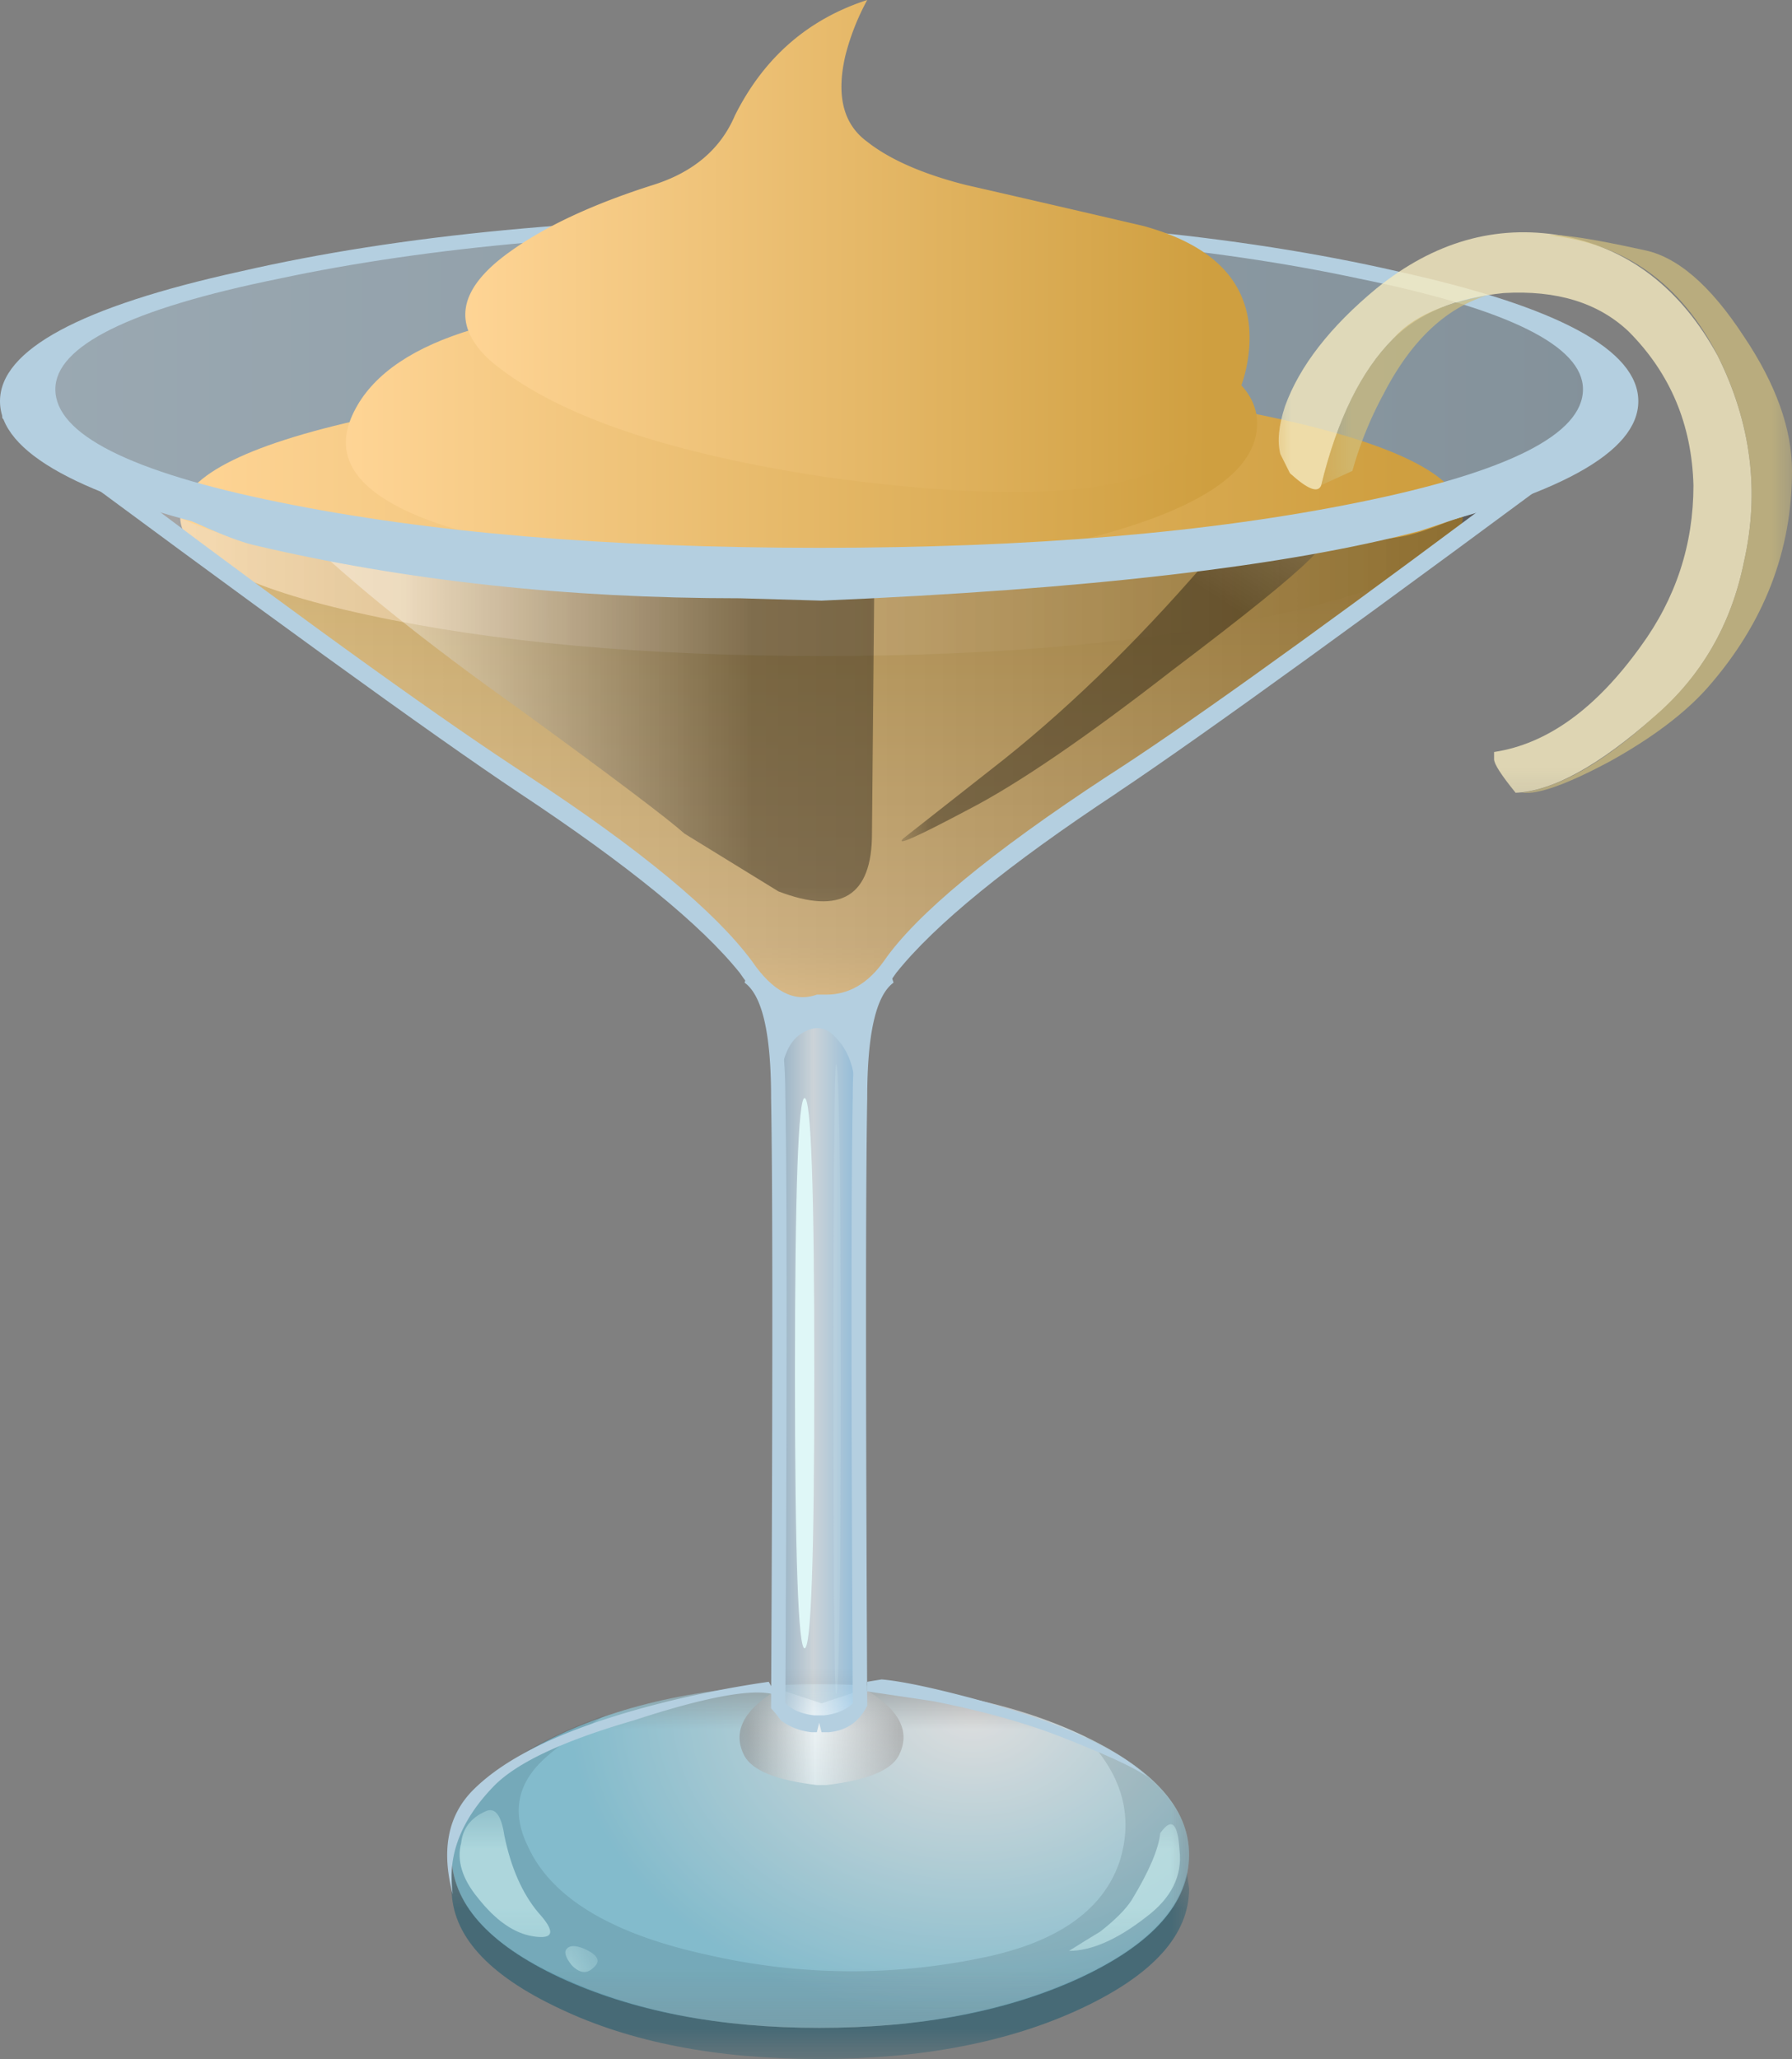 <svg xmlns="http://www.w3.org/2000/svg" viewBox="0 0 37.3 42.85"><rect x="0" y="0" width="37.3" height="42.85" fill="#808080" stroke="none"/><defs><clipPath id="S"><path d="M0 24.28h27v7H0v-7z"/></clipPath><clipPath id="a"><path d="M7-.72h13v4H7v-4z"/></clipPath><clipPath id="r"><path d="M7-.72h13v4H7v-4z"/></clipPath><clipPath id="s"><path d="M7 0h13v4H7V0z"/></clipPath><clipPath id="b"><path d="M7 .28h13v6H7v-6z"/></clipPath><clipPath id="av"><path d="M13 5.28h1v12h-1v-12z"/></clipPath><clipPath id="u"><path d="M7 .28h13v6H7v-6z"/></clipPath><clipPath id="v"><path d="M7 1h13v6H7V1z"/></clipPath><clipPath id="p"><path d="M13 5.28h1v12h-1v-12z"/></clipPath><clipPath id="c"><path d="M7 .28h13v6H7v-6z"/></clipPath><clipPath id="at"><path d="M22 26h3v5h-3v-5z"/></clipPath><clipPath id="y"><path d="M7 .28h13v6H7v-6z"/></clipPath><clipPath id="z"><path d="M7 1h13v6H7V1z"/></clipPath><clipPath id="d"><path d="M12 4.28h4v2h-4v-2z"/></clipPath><clipPath id="as"><path d="M22 25.28h3v5h-3v-5z"/></clipPath><clipPath id="B"><path d="M12 4.28h4v2h-4v-2z"/></clipPath><clipPath id="C"><path d="M12 5h4v2h-4V5z"/></clipPath><clipPath id="o"><path d="M22 25.28h3v5h-3v-5z"/></clipPath><clipPath id="e"><path d="M12 5.28h3v13h-3v-13z"/></clipPath><clipPath id="aq"><path d="M25 21h5v11h-5V21z"/></clipPath><clipPath id="F"><path d="M12 5.28h3v13h-3v-13z"/></clipPath><clipPath id="G"><path d="M12 6h3v13h-3V6z"/></clipPath><clipPath id="ap"><path d="M25 20.28h5v11h-5v-11z"/></clipPath><clipPath id="f"><path d="M7 1.28h3v3H7v-3z"/></clipPath><clipPath id="n"><path d="M25 20.28h5v11h-5v-11z"/></clipPath><clipPath id="J"><path d="M7 1.28h3v3H7v-3z"/></clipPath><clipPath id="K"><path d="M7 2h3v3H7V2z"/></clipPath><clipPath id="g"><path d="M9 1.28h1v1H9v-1z"/></clipPath><clipPath id="an"><path d="M21 21h9v11h-9V21z"/></clipPath><clipPath id="M"><path d="M9 1.28h1v1H9v-1z"/></clipPath><clipPath id="N"><path d="M9 2h1v1H9V2z"/></clipPath><clipPath id="h"><path d="M17 1.28h3v3h-3v-3z"/></clipPath><clipPath id="am"><path d="M21 20.28h9v11h-9v-11z"/></clipPath><clipPath id="P"><path d="M17 1.28h3v3h-3v-3z"/></clipPath><clipPath id="Q"><path d="M17 2h3v3h-3V2z"/></clipPath><clipPath id="i"><path d="M0 24.28h27v7H0v-7z"/></clipPath><clipPath id="m"><path d="M21 20.28h9v11h-9v-11z"/></clipPath><clipPath id="ai"><path d="M15 20h8v7h-8v-7z"/></clipPath><clipPath id="T"><path d="M0 25h27v7H0v-7z"/></clipPath><clipPath id="ah"><path d="M15 19.28h8v7h-8v-7z"/></clipPath><clipPath id="l"><path d="M15 19.28h8v7h-8v-7z"/></clipPath><clipPath id="ae"><path d="M4 19h11v8H4v-8z"/></clipPath><clipPath id="ad"><path d="M4 18.28h11v8H4v-8z"/></clipPath><clipPath id="j"><path d="M0 17.28h27v10H0v-10z"/></clipPath><clipPath id="k"><path d="M4 18.28h11v8H4v-8z"/></clipPath><clipPath id="Z"><path d="M0 17.28h27v10H0v-10z"/></clipPath><clipPath id="aa"><path d="M0 18h27v10H0V18z"/></clipPath><clipPath id="aw"><path d="M13 6h1v12h-1V6z"/></clipPath><mask id="O"><g clip-path="url(#h)"><path d="M17 1.28h3v3h-3v-3z" fill-opacity=".621"/></g></mask><mask id="ac"><g clip-path="url(#k)"><path d="M4 18.28h11v8H4v-8z" fill-opacity=".359"/></g></mask><mask id="t"><g clip-path="url(#b)"><path d="M7 .28h13v6H7v-6z" fill-opacity=".738"/></g></mask><mask id="au"><g clip-path="url(#p)"><path d="M13 5.28h1v12h-1v-12z" fill-opacity=".289"/></g></mask><mask id="x"><g clip-path="url(#c)"><path d="M7 .28h13v6H7v-6z" fill-opacity=".129"/></g></mask><mask id="A"><g clip-path="url(#d)"><path d="M12 4.28h4v2h-4v-2z" fill-opacity=".711"/></g></mask><mask id="ag"><g clip-path="url(#l)"><path d="M15 19.28h8v7h-8v-7z" fill-opacity=".352"/></g></mask><mask id="ar"><g clip-path="url(#o)"><path d="M22 25.28h3v5h-3v-5z" fill-opacity=".699"/></g></mask><mask id="q"><g clip-path="url(#a)"><path d="M7-.72h13v4H7v-4z" fill-opacity=".449"/></g></mask><mask id="E"><g clip-path="url(#e)"><path d="M12 5.28h3v13h-3v-13z" fill-opacity=".691"/></g></mask><mask id="ao"><g clip-path="url(#n)"><path d="M25 20.28h5v11h-5v-11z" fill-opacity=".699"/></g></mask><mask id="R"><g clip-path="url(#i)"><path d="M0 24.28h27v7H0v-7z" fill-opacity=".391"/></g></mask><mask id="al"><g clip-path="url(#m)"><path d="M21 20.28h9v11h-9v-11z" fill-opacity=".801"/></g></mask><mask id="Y"><g clip-path="url(#j)"><path d="M0 17.28h27v10H0v-10z" fill-opacity=".359"/></g></mask><mask id="L"><g clip-path="url(#g)"><path d="M9 1.28h1v1H9v-1z" fill-opacity=".621"/></g></mask><mask id="I"><g clip-path="url(#f)"><path d="M7 1.28h3v3H7v-3z" fill-opacity=".621"/></g></mask><linearGradient id="V" y2="17.026" gradientUnits="userSpaceOnUse" x2="-11.442" gradientTransform="matrix(0 .8 .8 .001 0 34.28)" y1="17.026" x1="-22.792"><stop offset="0" stop-color="#ffd596"/><stop offset="1" stop-color="#cf9f40"/></linearGradient><linearGradient id="ak" y2="5.121" gradientUnits="userSpaceOnUse" x2="25.163" gradientTransform="matrix(.8 0 0 -.8 0 34.28)" y1="5.121" x1="9.538"><stop offset="0" stop-color="#ffd596"/><stop offset="1" stop-color="#cf9f40"/></linearGradient><linearGradient id="aj" y2="-19458" gradientUnits="userSpaceOnUse" x2="5766.8" gradientTransform="matrix(-.436 -.671 .671 -.436 15585 -4585.3)" y1="-19458" x1="5760"><stop offset="0" stop-color="#fff"/><stop offset="1"/></linearGradient><linearGradient id="D" y2="-1" gradientUnits="userSpaceOnUse" x2="3.388" gradientTransform="matrix(.8 0 0 .8 12.32 6.88)" y1="-1" x1=".013"><stop offset="0" stop-color="#8f8f8f"/><stop offset=".459" stop-color="#fff"/><stop offset=".977" stop-color="#a8a8a8"/><stop offset="1" stop-color="#a8a8a8"/></linearGradient><linearGradient id="U" y2="-3.475" gradientUnits="userSpaceOnUse" x2="33" gradientTransform="matrix(.8 0 0 .8 .52 31.28)" y1="-3.475"><stop offset="0" stop-color="#c2e7ff"/><stop offset="1" stop-color="#88abc2"/></linearGradient><linearGradient id="H" y2="-7.8" gradientUnits="userSpaceOnUse" x2="2.975" gradientTransform="matrix(.8 0 0 .8 12.44 18.76)" y1="-7.8" x1=".025"><stop offset="0" stop-color="#5a9bc9"/><stop offset=".459" stop-color="#edf8ff"/><stop offset=".977" stop-color="#61beff"/><stop offset="1" stop-color="#61beff"/></linearGradient><linearGradient id="af" y2="-3.854" gradientUnits="userSpaceOnUse" x2="9.487" gradientTransform="matrix(.8 0 0 .8 4.96 26.16)" y1="-3.854" x1="2.112"><stop offset="0" stop-color="#fff"/><stop offset="1"/></linearGradient><linearGradient id="X" y2="8.971" gradientUnits="userSpaceOnUse" x2="25.188" gradientTransform="matrix(.8 0 0 -.8 0 34.28)" y1="8.971" x1="7.013"><stop offset="0" stop-color="#ffd596"/><stop offset="1" stop-color="#cf9f40"/></linearGradient><linearGradient id="W" y2="10.75" gradientUnits="userSpaceOnUse" x2="29.112" gradientTransform="matrix(.8 0 0 -.8 0 34.28)" y1="10.75" x1="3.487"><stop offset="0" stop-color="#ffd596"/><stop offset="1" stop-color="#cf9f40"/></linearGradient><linearGradient id="ab" y2="-6.308" gradientUnits="userSpaceOnUse" x2="33.6" gradientTransform="matrix(.8 0 0 .8 .16 28.12)" y1="-6.308"><stop offset="0" stop-color="#fff"/><stop offset="1"/></linearGradient><radialGradient id="w" gradientUnits="userSpaceOnUse" cy="-16325" cx="1.327" gradientTransform="matrix(0 -.8 -1.056 0 -17223 7.548)" r="6.487"><stop offset="0" stop-color="#fff"/><stop offset=".988" stop-color="#83cfe6"/><stop offset="1" stop-color="#83cfe6"/></radialGradient></defs><g mask="url(#q)" transform="matrix(1.25 0 0 -1.25 0 42.85)"><g clip-path="url(#r)"><g clip-path="url(#s)" transform="translate(0 -.72)"><path d="M17.801 2c1.172.508 1.824 1.121 1.961 1.84l.039-.281c0-.774-.602-1.438-1.801-2-1.199-.559-2.652-.84-4.359-.84s-3.149.281-4.321.84c-1.199.562-1.8 1.226-1.8 2v.402c.105-.773.746-1.414 1.921-1.922 1.172-.531 2.571-.801 4.2-.801 1.597 0 2.984.254 4.16.762z" fill-rule="evenodd" fill="#004e69"/></g></g></g><g mask="url(#t)" transform="matrix(1.25 0 0 -1.25 0 42.85)"><g clip-path="url(#u)"><g clip-path="url(#v)" transform="translate(0 -.72)"><path d="M19.801 4.121c0-.801-.602-1.48-1.801-2.043-1.199-.558-2.652-.84-4.359-.84-1.68 0-3.121.282-4.321.84-1.199.563-1.8 1.242-1.8 2.043 0 .774.601 1.438 1.8 2 1.2.559 2.641.84 4.321.84 1.707 0 3.16-.281 4.359-.84 1.199-.562 1.801-1.226 1.801-2z" fill-rule="evenodd" fill="url(#w)"/></g></g></g><g mask="url(#x)" transform="matrix(1.25 0 0 -1.25 0 42.85)"><g clip-path="url(#y)"><g clip-path="url(#z)" transform="translate(0 -.72)"><path d="M18.078 6.078c1.149-.558 1.723-1.211 1.723-1.957 0-.801-.602-1.48-1.801-2.043-1.199-.558-2.652-.84-4.359-.84-1.68 0-3.121.282-4.321.84-1.199.563-1.8 1.242-1.8 2.043 0 .453.226.891.679 1.32.481.399 1.106.731 1.879 1-.613-.375-1.012-.679-1.199-.921-.293-.375-.32-.801-.078-1.282.398-.851 1.414-1.453 3.039-1.797a10.65 10.65 0 014.68 0c1.148.266 1.855.786 2.121 1.559.238.746.054 1.441-.563 2.078z" fill-rule="evenodd" fill="#162c33"/></g></g></g><g mask="url(#A)" transform="matrix(1.25 0 0 -1.25 0 42.85)"><g clip-path="url(#B)"><g clip-path="url(#C)" transform="translate(0 -.72)"><path d="M13.762 5.281h-.16c-.668.078-1.067.239-1.204.481-.21.398-.023.773.563 1.117l.719-.238.718.238c.59-.344.774-.719.563-1.117-.133-.242-.535-.403-1.199-.481z" fill-rule="evenodd" fill="url(#D)"/></g></g></g><g mask="url(#E)" transform="matrix(1.25 0 0 -1.25 0 42.85)"><g clip-path="url(#F)"><g clip-path="url(#G)" transform="translate(0 -.72)"><path d="M13.641 18.32l1.199.442c-.348-.242-.52-.922-.52-2.043-.027-1.465-.027-4.84 0-10.117-.054-.188-.254-.282-.601-.282v-.039l-.078.039-.082-.039v.039c-.344 0-.547.094-.598.282.027 5.277.027 8.652 0 10.117 0 1.121-.176 1.801-.52 2.043l1.2-.442z" fill-rule="evenodd" fill="url(#H)"/></g></g></g><path d="M18.599 20.45c-.367.268-.548 1.064-.548 2.401-.033 1.832-.033 6.05 0 12.648-.17.336-.433.517-.8.551H17.1l-.049-.2-.048.2H16.9a1.283 1.283 0 01-.65-.249 2.04 2.04 0 00-.2-.248c.034-6.637.034-10.87 0-12.702 0-1.332-.181-2.133-.552-2.401l.102-.299 1.451.548 1.45-.548.098.299zm-2.598.2c.234.469.346 1.201.346 2.201.034 1.768.034 5.968 0 12.599.138.131.338.219.602.249h.2c.268-.03.468-.118.6-.249-.034-6.631-.034-10.831 0-12.599 0-1 .117-1.732.351-2.201l-1.049.4-1.05-.4z" fill-rule="evenodd" fill="#b4cfe0"/><path d="M18.199 20.753l-.202.795c-.062.268-.082.952-.048 2.05-.068-.063-.117-.4-.152-1-.028-.43-.166-.767-.395-.997-.2-.233-.435-.267-.703-.102-.234.132-.38.42-.449.85-.02.132-.034.259-.049.376 0-.297-.048-.674-.151-1.124l-.2-.8 1.201.098c.498.034.884-.015 1.148-.146z" fill-rule="evenodd" fill="#b4cfe0"/><g mask="url(#I)" transform="matrix(1.25 0 0 -1.25 0 42.85)"><g clip-path="url(#J)"><g clip-path="url(#K)" transform="translate(0 -.72)"><path d="M8.078 4.84c.16.082.27-.055.32-.399.11-.535.297-.961.563-1.281.293-.32.266-.453-.082-.398-.32.05-.625.265-.918.636-.266.321-.359.629-.281.922.027.239.16.414.398.52z" fill-rule="evenodd" fill="#cef2f2"/></g></g></g><g mask="url(#L)" transform="matrix(1.25 0 0 -1.25 0 42.85)"><g clip-path="url(#M)"><g clip-path="url(#N)" transform="translate(0 -.72)"><path d="M9.719 2.559c.242-.106.293-.211.16-.321-.106-.105-.227-.093-.359.043-.106.133-.133.227-.079.278.051.054.145.054.278 0z" fill-rule="evenodd" fill="#cef2f2"/></g></g></g><g mask="url(#O)" transform="matrix(1.25 0 0 -1.25 0 42.85)"><g clip-path="url(#P)"><g clip-path="url(#Q)" transform="translate(0 -.72)"><path d="M18.84 3.359c.293.481.453.856.48 1.121.188.266.293.172.321-.281.05-.426-.133-.801-.563-1.121-.476-.371-.906-.558-1.277-.558.211.132.387.242.519.32.239.187.414.359.52.519z" fill-rule="evenodd" fill="#cef2f2"/></g></g></g><g mask="url(#R)" transform="matrix(1.25 0 0 -1.25 0 42.85)"><g clip-path="url(#S)"><g clip-path="url(#T)" transform="translate(0 -.72)"><path d="M26.918 28.52c0-.774-1.293-1.438-3.879-2-2.559-.532-5.664-.801-9.32-.801-3.653 0-6.758.269-9.321.801-2.586.562-3.878 1.226-3.878 2 0 .746 1.292 1.402 3.878 1.96 2.586.536 5.696.801 9.321.801 3.629 0 6.734-.265 9.32-.801 2.586-.558 3.879-1.214 3.879-1.96z" fill-rule="evenodd" fill="url(#U)"/></g></g></g><path d="M17.121 20.241c-1.066-.801-1.723-1.348-1.961-1.641-.105-.16-.254-.387-.441-.68-.184-.242-.465-.375-.84-.402-.399-.023-.719.055-.957.242-.082.051-.297.266-.641.641-.562.586-1.48 1.359-2.761 2.32l-5.918 4.117h20.039l-6.52-4.597z" fill-rule="evenodd" fill="url(#V)" transform="matrix(1.25 0 0 -1.25 0 42.85)"/><path d="M24.359 25.678c0-.636-1.039-1.183-3.121-1.636-2.078-.457-4.597-.684-7.558-.684-2.934 0-5.453.227-7.559.684-2.082.449-3.121 1-3.121 1.636 0 .641 1.039 1.188 3.121 1.641 2.106.453 4.625.68 7.559.68 2.961 0 5.48-.227 7.558-.68 2.082-.453 3.121-1 3.121-1.641z" fill-rule="evenodd" fill="url(#W)" transform="matrix(1.25 0 0 -1.25 0 42.85)"/><path d="M7.879 28.799c1.734.481 3.762.668 6.082.559 1.867-.078 3.57-.316 5.117-.719 1.336-.347 1.949-.867 1.844-1.558-.11-.723-1.043-1.309-2.801-1.762-1.734-.453-3.906-.598-6.519-.438-2.457.161-4.137.493-5.043 1-.774.426-.985.957-.637 1.598.316.586.973 1.027 1.957 1.32z" fill-rule="evenodd" fill="url(#X)" transform="matrix(1.25 0 0 -1.25 0 42.85)"/><g mask="url(#Y)" transform="matrix(1.25 0 0 -1.25 0 42.85)"><g clip-path="url(#Z)"><g clip-path="url(#aa)" transform="translate(0 -.72)"><path d="M26.781 27.898c-4.074-3.023-6.828-5.015-8.261-5.98-1.895-1.223-3.133-2.238-3.719-3.039-.348-.504-.746-.707-1.199-.598-.11-.054-.254-.043-.442.039-.293.078-.535.266-.719.559-.586.801-1.828 1.816-3.722 3.039-1.43.965-4.184 2.957-8.258 5.98 1.477-1.035 2.605-1.644 3.379-1.82.242-.051 3.492-.398 9.762-1.039 6.21.613 9.48.961 9.796 1.039.778.176 1.903.785 3.383 1.82z" fill-rule="evenodd" fill="url(#ab)"/></g></g></g><g mask="url(#ac)" transform="matrix(1.25 0 0 -1.25 0 42.85)"><g clip-path="url(#ad)"><g clip-path="url(#ae)" transform="translate(0 -.72)"><path d="M4.961 26.16l9.598-.801-.039-4.238c0-1.043-.52-1.359-1.559-.961l-1.563.961c-.265.238-1.183.934-2.757 2.078-1.575 1.121-2.801 2.106-3.68 2.961z" fill-rule="evenodd" fill="url(#af)"/></g></g></g><g mask="url(#ag)" transform="matrix(1.25 0 0 -1.25 0 42.85)"><g clip-path="url(#ah)"><g clip-path="url(#ai)" transform="translate(0 -.72)"><path d="M20.281 25.879l1.918.199-.398-.398c-.321-.321-1.082-.934-2.281-1.84-1.442-1.121-2.575-1.895-3.399-2.32-.855-.454-1.215-.614-1.082-.481l1.68 1.32c1.203.961 2.386 2.133 3.562 3.52z" fill-rule="evenodd" fill="url(#aj)"/></g></g></g><path d="M30.753 10.65l-1.202.4c-2.768.732-6.92 1.216-12.451 1.45l-1.7-.049c-3.599 0-6.967-.366-10.102-1.104-.43-.097-1.25-.448-2.447-1.05 3.732 2.804 6.45 4.752 8.15 5.855 2.334 1.53 3.881 2.813 4.649 3.848.434.635.884.869 1.352.699h.2c.464 0 .864-.23 1.197-.699.668-.966 2.216-2.251 4.652-3.848 1.465-.937 4.034-2.768 7.701-5.502zm-7.5 5.849c-2.272 1.5-3.804 2.75-4.6 3.75-.4.601-.884.904-1.45.904l-.2-.054-.153.053c-.566 0-1.049-.302-1.45-.903-.8-1-2.334-2.25-4.599-3.75C9 15.298 5.435 12.715.098 8.75l-.05-.049V8.4H.2l.753.351c2.03 1.265 3.496 2.003 4.398 2.203 3.102.732 6.45 1.098 10.049 1.098l1.7.049c5.531-.235 9.648-.717 12.349-1.45 1.102-.269 2.451-.947 4.052-2.051.167-.131.283-.2.347-.2h.15V8.7l-.048.049c-5.331 3.965-8.901 6.548-10.698 7.749z" fill-rule="evenodd" fill="#b4cfe0"/><path d="M34.101 8.35c0 1.064-1.67 1.983-5 2.749-3.335.732-7.353 1.104-12.05 1.104-4.732 0-8.75-.372-12.051-1.104-3.335-.766-5-1.685-5-2.749 0-1.065 1.665-1.967 5-2.7 3.335-.767 7.349-1.147 12.051-1.147 4.697 0 8.715.38 12.05 1.147 3.33.733 5 1.635 5 2.7zm-1.152-.249c0-.898-1.548-1.67-4.648-2.3C25.2 5.133 21.45 4.8 17.051 4.8c-4.37 0-8.12.333-11.25 1.001-3.101.63-4.649 1.402-4.649 2.3 0 .933 1.548 1.719 4.65 2.349 3.1.634 6.85.951 11.25.951 4.398 0 8.148-.317 11.25-.951 3.1-.63 4.647-1.416 4.647-2.349z" fill-rule="evenodd" fill="#b4cfe0"/><path d="M20.801 28.479c-.082-.934-.602-1.613-1.563-2.039-.984-.426-2.769-.465-5.359-.121-2.746.402-4.652 1.055-5.719 1.961-.64.586-.535 1.187.32 1.801.586.425 1.387.8 2.399 1.121.668.211 1.121.597 1.359 1.156.481.961 1.215 1.602 2.203 1.922a3.984 3.984 0 01-.363-.922c-.156-.664-.039-1.145.363-1.438.371-.293.918-.535 1.637-.718.481-.11 1.469-.336 2.961-.684 1.254-.344 1.84-1.023 1.762-2.039z" fill-rule="evenodd" fill="url(#ak)" transform="matrix(1.25 0 0 -1.25 0 42.85)"/><g mask="url(#al)" transform="matrix(1.25 0 0 -1.25 0 42.85)"><g clip-path="url(#am)"><g clip-path="url(#an)" transform="translate(0 -.72)"><path d="M27.121 29.48c-.508.481-1.199.692-2.082.641-.801-.082-1.414-.336-1.84-.762-.531-.531-.933-1.347-1.199-2.441-.055-.133-.227-.063-.52.203l-.16.32c-.054.211-.027.477.078.797.243.668.75 1.321 1.524 1.961.957.774 1.984 1.067 3.078.879 1.121-.211 1.988-.879 2.602-2 .558-1.117.703-2.266.437-3.437-.211-1.039-.707-1.895-1.48-2.563-.934-.824-1.704-1.25-2.321-1.277-.238.293-.359.48-.359.558v.121c.883.133 1.695.719 2.441 1.758.586.801.879 1.696.879 2.68-.027 1.016-.387 1.867-1.078 2.562z" fill-rule="evenodd" fill="#f5eabf"/></g></g></g><g mask="url(#ao)" transform="matrix(1.25 0 0 -1.25 0 42.85)"><g clip-path="url(#ap)"><g clip-path="url(#aq)" transform="translate(0 -.72)"><path d="M27.359 30.84c.563-.106 1.121-.586 1.68-1.442.535-.796.801-1.543.801-2.238 0-1.332-.465-2.535-1.399-3.601-.375-.426-.921-.84-1.64-1.239-.696-.371-1.176-.547-1.442-.519h-.039c.641.078 1.387.504 2.239 1.281.773.664 1.269 1.52 1.48 2.559.266 1.171.121 2.32-.437 3.441-.614 1.199-1.547 1.863-2.801 2 .187.023.707-.055 1.558-.242z" fill-rule="evenodd" fill="#d1bf7d"/></g></g></g><g mask="url(#ar)" transform="matrix(1.25 0 0 -1.25 0 42.85)"><g clip-path="url(#as)"><g clip-path="url(#at)" transform="translate(0 -.72)"><path d="M22.52 27.16l-.52-.238c.266 1.094.668 1.906 1.199 2.437.293.348.813.586 1.563.723-.696-.215-1.27-.762-1.723-1.641a6.184 6.184 0 01-.519-1.281z" fill-rule="evenodd" fill="#d1bf7d"/></g></g></g><path d="M16.001 35c.098.166.118.249.049.249-.464-.098-1.416.083-2.851.552-1.5.434-2.482.899-2.95 1.402-.567.594-.849 1.216-.849 1.844 0 .138.009.264.024.377-.244-.918-.103-1.645.425-2.173.702-.703 1.933-1.283 3.701-1.752A21.52 21.52 0 0116.001 35zM19.4 35.4l-1.349-.2V35l.299-.049c.4.034 1.035.166 1.899.396 1.797.488 3.003 1.03 3.628 1.625-.263-.185-.855-.458-1.777-.82-.768-.302-1.665-.55-2.7-.752z" fill-rule="evenodd" fill="#b4cfe0"/><path d="M16.949 28.599c0 3.804-.064 5.704-.202 5.704-.13 0-.2-1.9-.2-5.704 0-3.833.07-5.748.2-5.748.138 0 .202 1.915.202 5.748z" fill-rule="evenodd" fill="#dff7f7"/><g mask="url(#au)" transform="matrix(1.25 0 0 -1.25 0 42.85)"><g clip-path="url(#av)"><g clip-path="url(#aw)" transform="translate(0 -.72)"><path d="M14 12.039c0-3.492-.027-5.238-.078-5.238-.027 0-.043 1.746-.043 5.238 0 3.496.016 5.242.043 5.242.051 0 .078-1.746.078-5.242z" fill-rule="evenodd" fill="#dff7f7"/></g></g></g></svg>